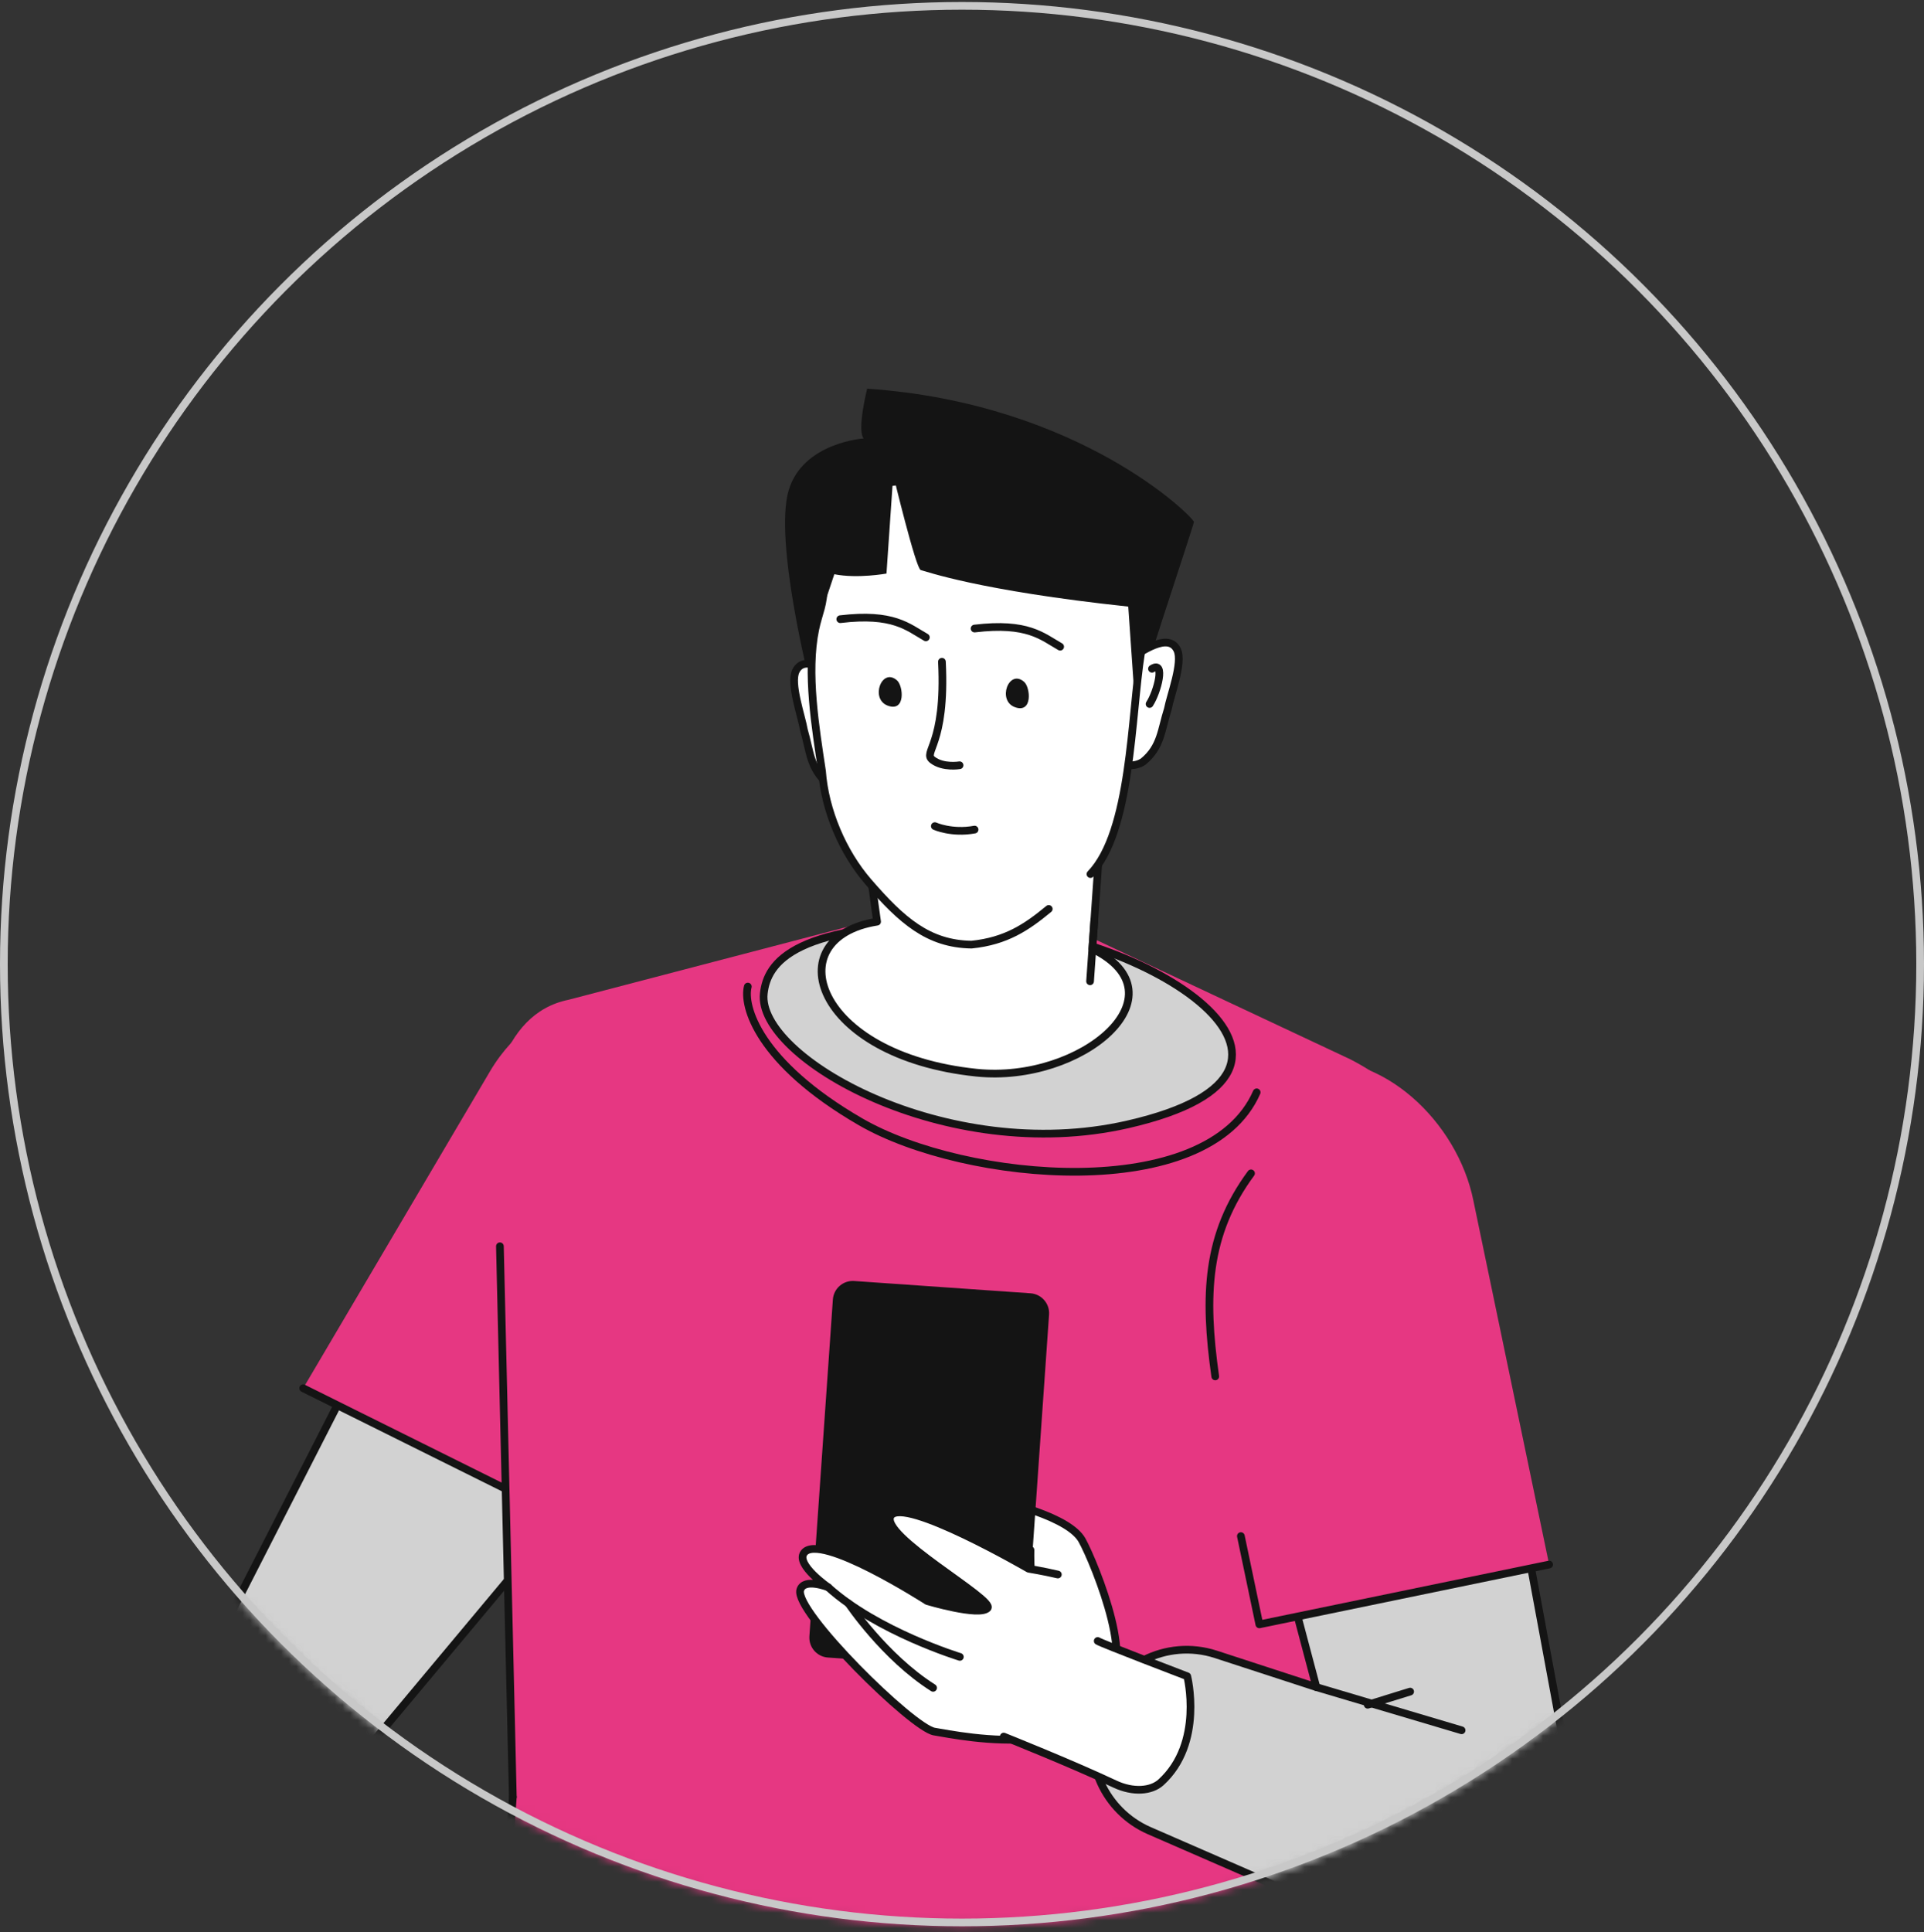<svg width="250" height="251" viewBox="0 0 250 251" fill="none" xmlns="http://www.w3.org/2000/svg">
<rect x="0" y="0" width="250" height="251" fill="#333333" stroke="none"/>
<mask id="mask0_282_3306" style="mask-type:alpha" maskUnits="userSpaceOnUse" x="0" y="0" width="250" height="251">
<circle cx="125" cy="125.26" r="124.5" fill="white" stroke="#282828"/>
</mask>
<g mask="url(#mask0_282_3306)">
<path d="M56.054 158.639L17.212 234.648L32.946 244.841L82.822 185.16L56.054 158.639Z" fill="#D2D2D2" stroke="#141414" stroke-linecap="round" stroke-linejoin="round"/>
<path d="M63.671 139.184L39.393 180.354L74.913 198.01L104.535 165.904C110.442 156.196 103.397 138.746 93.992 132.369C83.812 125.466 69.918 128.589 63.671 139.184Z" fill="#E63782"/>
<path d="M39.393 180.354L74.913 198.01L88.081 183.378" stroke="#141414" stroke-linecap="round" stroke-linejoin="round"/>
<path d="M43.078 425.493C52.427 355.766 61.564 287.789 61.904 285.937C63.391 277.829 66.442 264.854 70.687 259.271L71.719 244.018C80.628 237.829 103.168 238.012 116.377 240.011C140.602 243.676 158.531 228.167 158.191 254.471C158.175 255.712 156.352 310.536 156.352 310.536C156.352 310.536 154.409 364.951 152.247 425.492C152.247 425.492 109.065 425.493 109.065 425.493C106.976 377.42 105.233 337.307 105.233 337.307C105.233 337.307 96.803 377.611 86.789 425.493H43.078Z" fill="#141414" stroke="#141414" stroke-linecap="round" stroke-linejoin="round"/>
<path d="M160.158 252.823L157.843 308.199C157.843 308.199 135.142 310.287 107.476 301.068C80.205 291.981 64.015 269.912 64.015 269.912L68.495 242.084L160.158 252.823Z" fill="#D2D2D2" stroke="#141414" stroke-linecap="round" stroke-linejoin="round"/>
<path d="M73.861 129.891L128.554 115.591L175.491 137.639C193.926 147.197 182.028 160.69 178.807 173.704C178.807 173.704 161.019 289.927 160.619 292.297C160.619 292.297 107.618 307.928 63.701 274.411L66.636 233.465L65.29 175.26C65.29 175.26 56.068 133.528 73.861 129.891Z" fill="#E63782"/>
<path d="M176.706 187.426L160.619 292.297C125.083 303.343 77.234 288.961 63.701 274.411L66.635 233.465" stroke="#141414" stroke-linecap="round" stroke-linejoin="round"/>
<path d="M64.957 161.911L66.636 233.465" stroke="#141414" stroke-linecap="round" stroke-linejoin="round"/>
<path d="M142.537 222.785C144.634 216.35 151.55 212.834 157.985 214.931L171.046 219.188L158.767 172.836C158.663 172.438 158.561 171.994 158.485 171.583C156.777 162.368 162.863 153.513 172.078 151.805C181.293 150.098 190.148 156.184 191.856 165.399L205.237 237.607L205.458 238.792C205.947 241.412 205.685 244.201 204.54 246.828C201.495 253.817 193.361 257.015 186.372 253.97L149.294 237.816C143.598 235.312 140.568 228.825 142.537 222.785Z" fill="#D2D2D2" stroke="#141414" stroke-linecap="round" stroke-linejoin="round"/>
<path d="M142.666 218.632C133.324 219.1 133.898 201.368 133.898 201.368C133.898 201.368 124.911 199.212 125.274 194.008C131.248 195.064 138.961 197.172 140.596 200.102C142.231 203.031 148.467 218.341 142.666 218.632Z" fill="white" stroke="#141414" stroke-linecap="round" stroke-linejoin="round"/>
<path d="M107.577 215.342L130.493 216.94C131.922 217.04 133.161 215.963 133.261 214.534L136.312 170.79C136.412 169.361 135.334 168.122 133.905 168.022L110.99 166.424C109.561 166.324 108.322 167.402 108.222 168.83L105.171 212.574C105.071 214.003 106.149 215.242 107.577 215.342Z" fill="#141414"/>
<path d="M144.032 220.28C140.029 228.847 124.27 225.42 121.411 224.965C118.553 224.509 103.163 209.316 103.984 206.563C104.465 204.949 107.61 206.213 107.61 206.213C107.61 206.213 103.382 203.284 104.457 201.77C106.45 198.964 120.492 208.008 120.492 208.008C120.492 208.008 127.184 210.01 128.31 208.937C129.436 207.864 114.122 199.501 115.747 196.927C117.372 194.352 133.66 203.807 133.66 203.807C133.66 203.807 142.163 205.16 142.408 206.679C142.866 209.527 145.422 217.306 144.032 220.28Z" fill="white"/>
<path d="M134.315 225.867C128.867 226.45 123.041 225.224 121.411 224.965C118.553 224.509 103.163 209.316 103.984 206.563C104.466 204.949 107.611 206.213 107.611 206.213C107.611 206.213 103.382 203.284 104.457 201.77C106.45 198.964 120.492 208.008 120.492 208.008C120.492 208.008 127.184 210.01 128.31 208.937C129.436 207.864 114.122 199.501 115.747 196.927C117.372 194.352 133.66 203.807 133.66 203.807C133.66 203.807 135.476 204.096 137.454 204.557" stroke="#141414" stroke-linecap="round" stroke-linejoin="round"/>
<path d="M107.61 206.213C113.981 211.968 124.721 215.258 124.721 215.258" stroke="#141414" stroke-linecap="round" stroke-linejoin="round"/>
<path d="M121.246 219.281C114.918 215.28 110.261 208.314 110.261 208.314" stroke="#141414" stroke-linecap="round" stroke-linejoin="round"/>
<path d="M142.636 213.19C143.101 213.514 154.268 217.776 154.268 217.776C154.268 217.776 156.462 226.445 150.856 231.554C149.597 232.703 147.235 232.894 144.87 231.781C139.168 229.097 129.029 225.051 129.029 225.051L142.636 213.19Z" fill="white"/>
<path d="M142.636 213.19C143.101 213.514 154.268 217.776 154.268 217.776C154.268 217.776 156.462 226.445 150.856 231.554C149.597 232.703 147.235 232.894 144.87 231.781C139.168 229.097 130.421 225.611 130.421 225.611" stroke="#141414" stroke-linecap="round" stroke-linejoin="round"/>
<path d="M153.219 161.255L163.636 211.033L201.293 203.259L191.445 155.963C189.39 145.79 179.595 136.336 169.333 137.888C158.225 139.568 150.841 150.275 153.219 161.255Z" fill="#E63782"/>
<path d="M126.328 120.136C148.399 120.583 177.683 138.965 146.518 146.083C122.898 151.477 98.299 137.38 99.246 129.058C99.689 125.161 102.934 119.663 126.328 120.136Z" fill="#D2D2D2" stroke="#141414" stroke-linecap="round" stroke-linejoin="round"/>
<path d="M113.967 119.741L107.917 76.078L144.973 79.734L141.936 123.269C154.096 129.233 140.588 140.786 126.86 139.359C105.766 137.166 100.926 121.805 113.967 119.741Z" fill="white" stroke="#141414" stroke-linecap="round" stroke-linejoin="round"/>
<path d="M163.29 141.913C156.928 156.461 125.415 153.604 111.828 145.747C98.482 138.03 96.511 130.65 97.17 128.171" stroke="#141414" stroke-linecap="round" stroke-linejoin="round"/>
<path d="M146.872 94.304C147.085 92.027 155.097 68.34 155.133 67.815C155.169 67.29 140.403 52.396 112.673 50.493C111.284 56.371 112.229 56.963 112.229 56.963C112.229 56.963 104.354 57.477 102.486 63.673C100.515 70.21 105.255 88.801 105.255 88.801L146.872 94.304Z" fill="#141414"/>
<path d="M152.973 84.456C151.852 82.076 148.34 84.637 146.47 85.794L145.674 88.292C145.813 91.768 143.493 95.58 145.405 98.764C146.159 99.637 147.609 99.587 148.561 98.935C150.873 97.03 150.879 94.835 151.747 92.119C152.075 90.364 153.735 86.076 152.973 84.456Z" fill="white" stroke="#141414" stroke-linecap="round" stroke-linejoin="round"/>
<path d="M103.41 87.174C104.584 84.819 108.037 87.459 109.88 88.658L110.62 91.173C110.402 94.645 112.636 98.508 110.652 101.648C109.879 102.505 108.43 102.421 107.493 101.748C105.225 99.792 105.268 97.597 104.462 94.862C104.174 93.1 102.611 88.776 103.41 87.174Z" fill="white" stroke="#141414" stroke-linecap="round" stroke-linejoin="round"/>
<path d="M106.812 100.194C107.188 105.292 109.495 110.71 112.809 114.545C117.177 119.6 120.624 122.638 126.234 122.724C132.958 122.041 135.613 118.316 140.822 114.336C147.017 109.603 146.878 93.578 148.265 84.821C149.945 74.206 139.567 57.732 111.926 63.296C106.973 66.629 106.823 70.277 107.01 76.131C107.084 78.46 106.374 79.641 105.935 81.752C104.761 87.401 105.971 94.588 106.812 100.194Z" fill="white"/>
<path d="M141.69 113.56C147.007 108.048 146.946 93.148 148.265 84.821C149.945 74.206 139.567 57.732 111.926 63.296C106.973 66.629 106.823 70.277 107.01 76.131C107.084 78.46 106.374 79.641 105.935 81.752C104.761 87.401 105.971 94.588 106.812 100.194C107.188 105.292 109.495 110.71 112.809 114.545C117.177 119.6 120.624 122.638 126.234 122.724C130.744 122.266 133.423 120.44 136.27 118.086" fill="white"/>
<path d="M141.69 113.559C147.007 108.048 146.946 93.148 148.265 84.821C149.945 74.206 139.567 57.732 111.926 63.296C106.973 66.629 106.823 70.277 107.01 76.131C107.084 78.46 106.374 79.641 105.935 81.752C104.761 87.401 105.971 94.588 106.812 100.194C107.188 105.292 109.495 110.71 112.809 114.545C117.177 119.6 120.624 122.638 126.234 122.724C130.744 122.266 133.423 120.44 136.27 118.086" stroke="#141414" stroke-linecap="round" stroke-linejoin="round"/>
<path d="M122.393 85.973C122.946 96.929 119.816 97.699 121.192 98.742C122.568 99.786 124.683 99.421 124.683 99.421" stroke="#141414" stroke-linecap="round" stroke-linejoin="round"/>
<path d="M126.634 81.659C133.537 80.829 135.444 82.706 137.755 84.019" stroke="#141414" stroke-linecap="round" stroke-linejoin="round"/>
<path d="M109.183 80.442C116.086 79.612 117.993 81.489 120.305 82.802" stroke="#141414" stroke-linecap="round" stroke-linejoin="round"/>
<path d="M149.687 86.885C151.462 85.76 150.41 89.873 149.373 91.461" stroke="#141414" stroke-linecap="round" stroke-linejoin="round"/>
<path d="M116.555 88.391C114.57 86.656 113.024 90.826 115.36 91.68C117.696 92.534 117.381 89.112 116.555 88.391Z" fill="#141414"/>
<path d="M133.069 88.583C131.085 86.849 129.538 91.019 131.874 91.873C134.211 92.727 133.896 89.305 133.069 88.583Z" fill="#141414"/>
<path d="M147.388 90.122L146.603 78.806C127.041 76.718 120.216 74.182 119.641 74.063C119.015 73.932 116.067 61.691 116.067 61.691L115.187 74.516C115.187 74.516 111.417 75.202 108.409 74.604L105.514 83.276C100.589 70.625 109.378 59.262 116.758 56.887C124.137 54.512 138.934 57.11 146.319 62.538C153.705 67.966 147.388 90.122 147.388 90.122Z" fill="#141414"/>
<path d="M142.196 119.546L141.642 127.487" stroke="#141414" stroke-linecap="round" stroke-linejoin="round"/>
<path d="M189.917 224.795L171.046 219.188" stroke="#141414" stroke-linecap="round" stroke-linejoin="round"/>
<path d="M183.231 219.767L177.715 221.475" stroke="#141414" stroke-linecap="round" stroke-linejoin="round"/>
<path d="M201.293 203.26L163.636 211.033L161.236 199.565" stroke="#141414" stroke-linecap="round" stroke-linejoin="round"/>
<path d="M162.555 152.441C156.736 160.338 156.412 168.29 157.905 178.819" stroke="#141414" stroke-linecap="round" stroke-linejoin="round"/>
<path d="M126.634 107.779C123.651 108.318 121.471 107.328 121.471 107.328" stroke="#141414" stroke-linecap="round" stroke-linejoin="round"/>
</g>
<circle cx="125" cy="125.26" r="124.5" stroke="#C8C8C8"/>
</svg>
